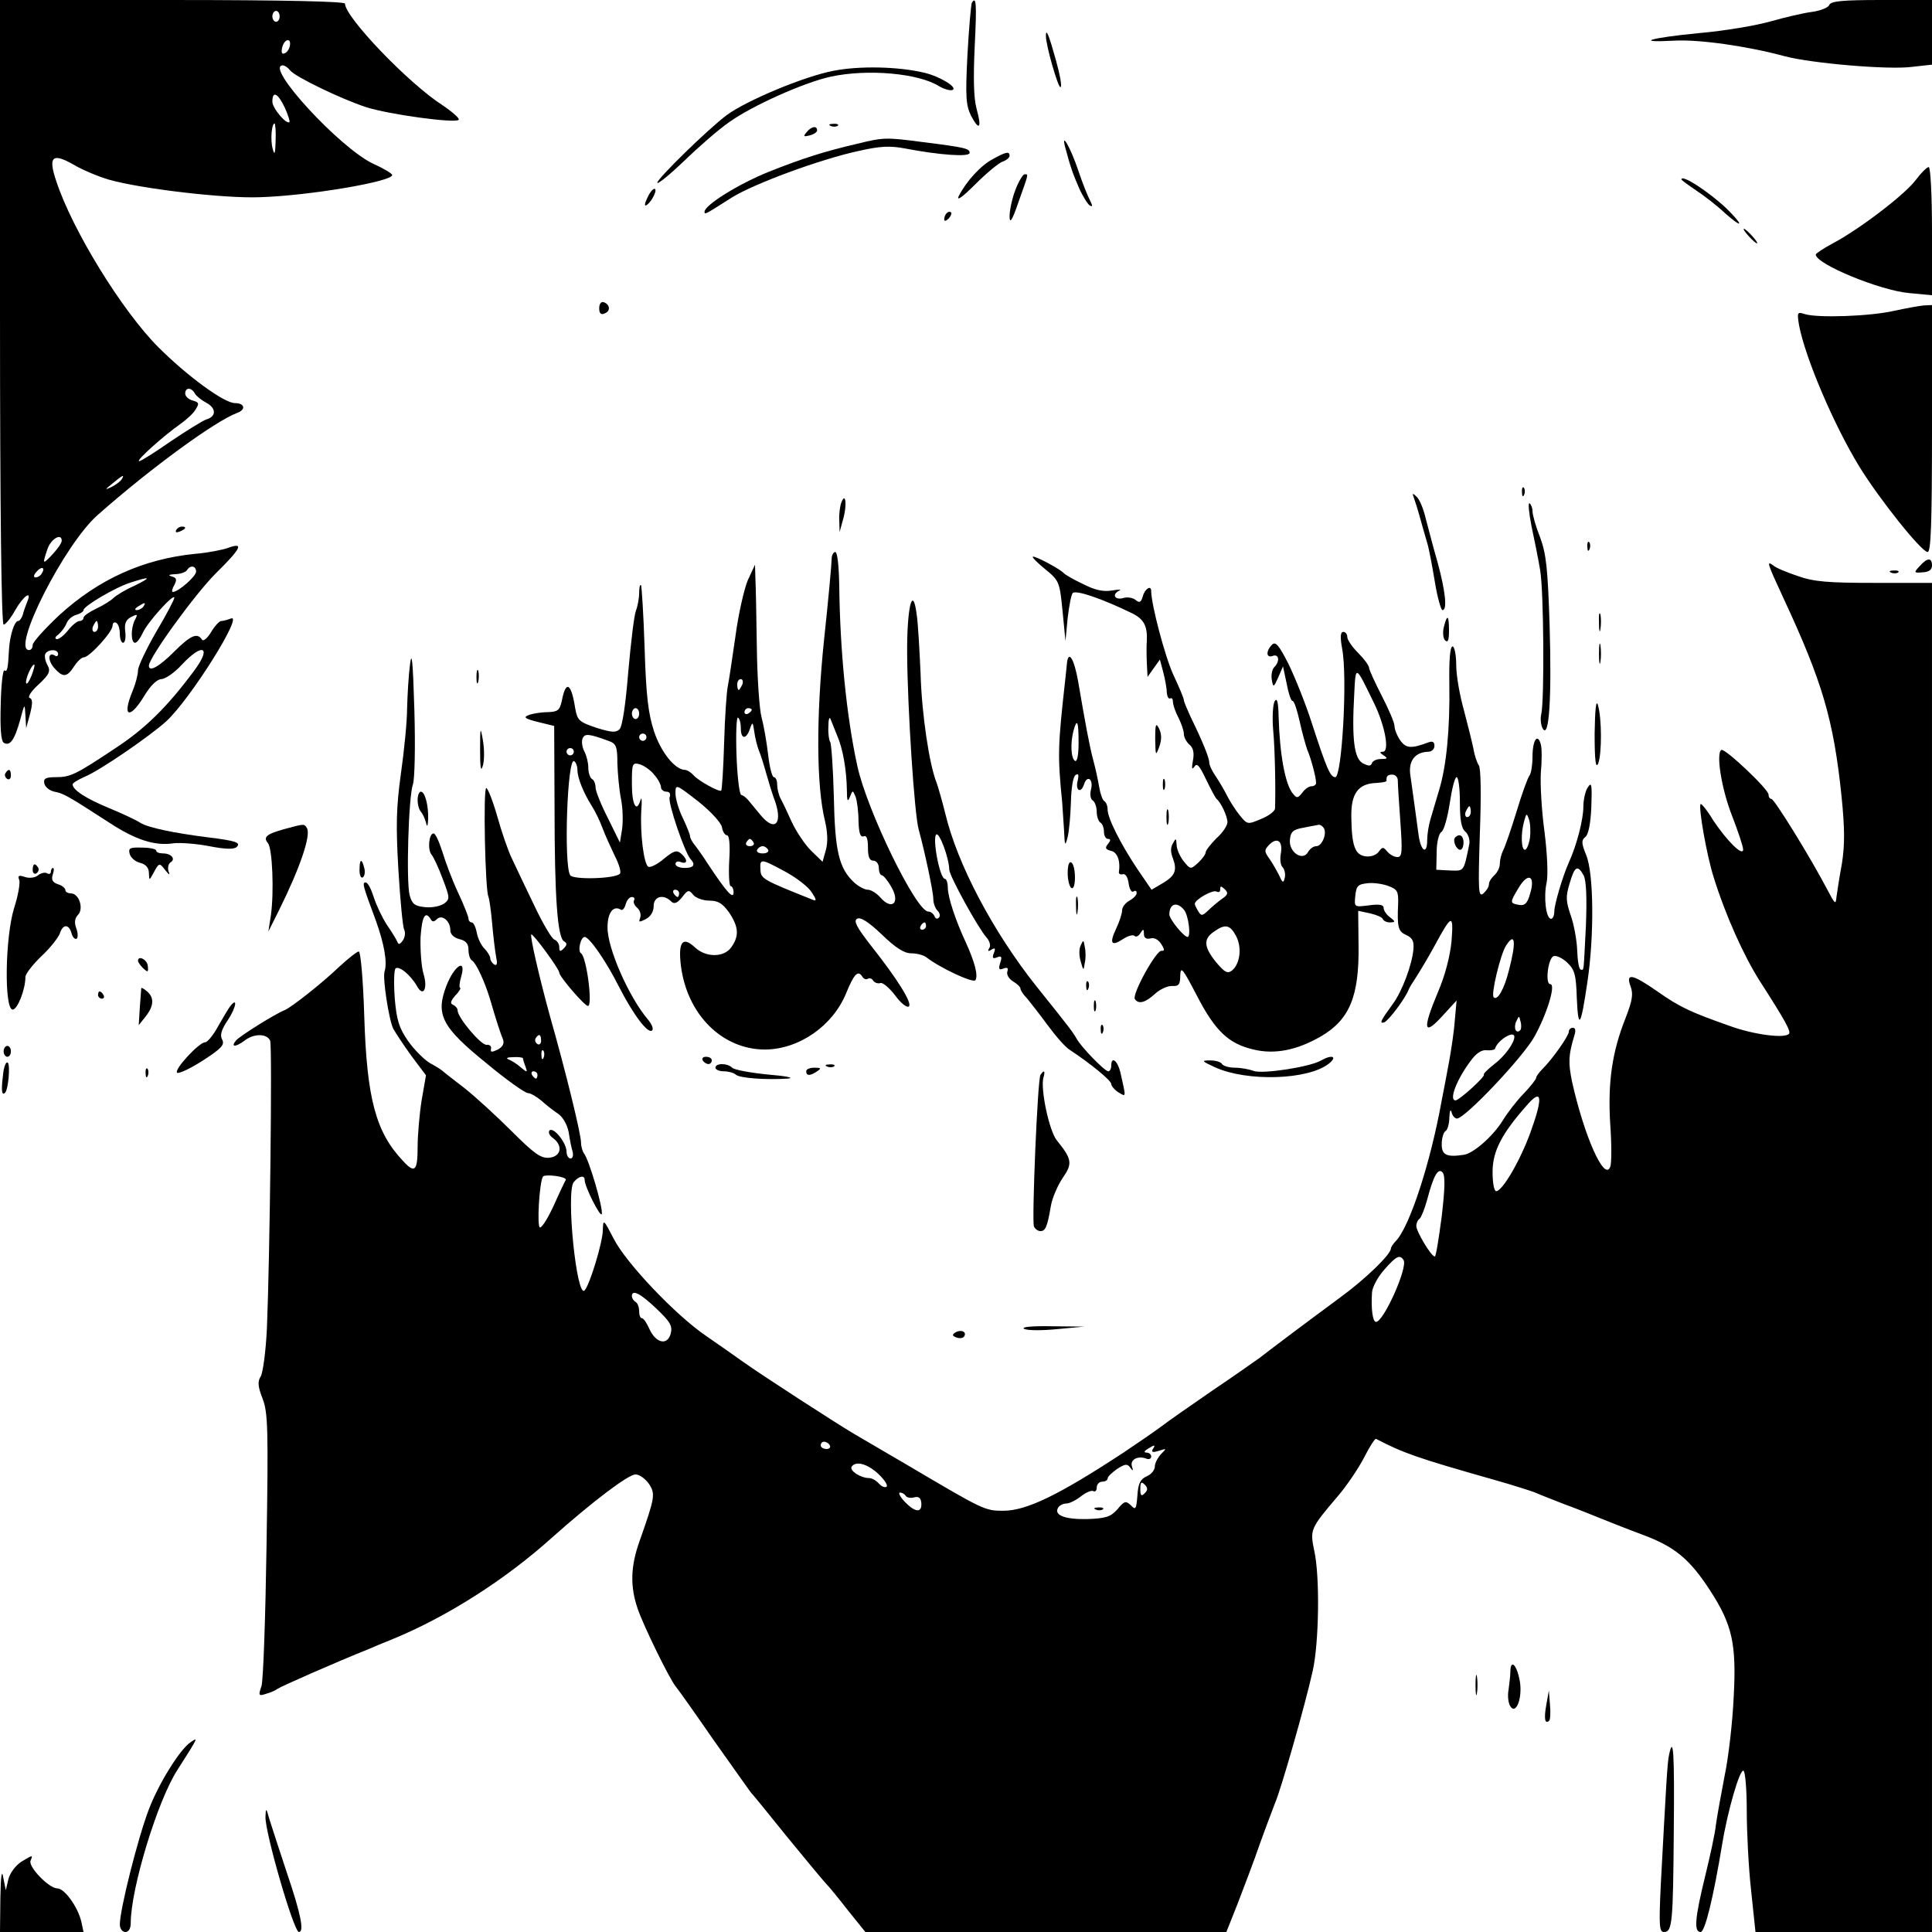 <?xml version="1.0" standalone="no"?>
<!DOCTYPE svg PUBLIC "-//W3C//DTD SVG 20010904//EN"
 "http://www.w3.org/TR/2001/REC-SVG-20010904/DTD/svg10.dtd">
<svg version="1.0" xmlns="http://www.w3.org/2000/svg"
 width="532pt" height="532pt" viewBox="0 0 532 532"
 preserveAspectRatio="xMidYMid meet">
<g transform="translate(0,532) scale(0.1,-0.1)"
fill="#000000" stroke="none">
<path d="M0 4460 c0 -549 4 -860 10 -860 5 0 20 18 32 40 23 40 47 56 33 23
-4 -10 -10 -26 -12 -35 -3 -10 -9 -18 -13 -18 -10 0 -22 -37 -25 -75 -3 -58
-5 -66 -13 -61 -4 2 -9 -40 -10 -94 -2 -66 1 -100 8 -105 17 -11 30 7 45 61
13 48 13 49 15 14 l2 -35 11 40 c7 28 7 40 -1 43 -7 2 4 19 24 37 31 29 34 37
24 55 -6 11 -8 25 -5 30 8 13 35 13 35 -1 0 -5 -4 -8 -9 -4 -19 11 -20 -13 -2
-34 24 -27 35 -27 55 4 9 14 21 25 27 25 15 0 79 70 79 87 0 8 5 11 10 8 6 -3
10 -17 10 -31 0 -13 4 -24 9 -24 5 0 8 13 6 30 -3 22 1 33 16 41 18 9 19 8 10
-9 -11 -22 -11 -62 1 -62 5 0 14 12 21 27 13 30 87 111 87 97 0 -5 -22 -47
-50 -94 -27 -47 -50 -95 -50 -106 0 -12 -7 -38 -15 -57 -30 -72 -8 -80 33 -12
17 28 34 44 46 45 11 0 37 18 57 40 59 63 83 48 32 -19 -72 -97 -133 -157
-212 -209 -114 -76 -127 -82 -168 -82 -27 0 -34 -4 -31 -17 2 -10 14 -20 28
-23 25 -5 33 -9 152 -86 72 -47 125 -64 176 -56 18 2 62 -1 98 -8 46 -9 69 -9
76 -2 12 12 -4 17 -77 26 -96 12 -167 27 -188 40 -12 8 -51 26 -87 41 -63 26
-100 50 -100 65 0 4 15 13 33 21 40 16 180 112 225 153 67 62 214 297 178 283
-10 -4 -22 -7 -27 -7 -5 0 -18 -14 -28 -31 -11 -18 -22 -26 -25 -20 -13 20
-32 11 -77 -34 -40 -40 -69 -57 -69 -38 0 22 126 196 184 254 71 70 79 87 33
70 -14 -5 -54 -13 -89 -16 -143 -14 -267 -70 -376 -170 -39 -37 -72 -73 -72
-81 0 -8 -4 -14 -10 -14 -50 0 97 291 189 372 146 129 323 258 384 281 25 9
21 27 -6 27 -30 0 -132 75 -211 154 -100 100 -237 323 -281 457 -23 68 -11 79
47 46 23 -14 68 -33 99 -42 89 -25 317 -52 415 -48 134 4 364 43 364 61 0 4
-23 18 -52 31 -91 42 -302 271 -249 271 5 0 14 -6 20 -14 15 -18 139 -78 209
-101 62 -20 244 -45 255 -35 4 3 -16 21 -44 40 -94 60 -269 243 -269 280 0 6
-169 10 -475 10 l-475 0 0 -860z m770 815 c0 -8 -4 -15 -10 -15 -5 0 -10 7
-10 15 0 8 5 15 10 15 6 0 10 -7 10 -15z m28 -82 c-2 -9 -8 -18 -15 -20 -7 -3
-9 3 -6 16 6 25 26 28 21 4z m-14 -169 c9 -20 15 -38 13 -40 -8 -8 -47 38 -47
56 0 31 15 24 34 -16z m-25 -91 c-1 -37 -3 -42 -8 -23 -7 24 -3 70 5 70 2 0 4
-21 3 -47z m-222 -697 c4 -7 18 -18 31 -25 28 -15 28 -38 0 -46 -11 -4 -56
-32 -99 -61 -43 -30 -81 -54 -86 -54 -10 1 70 72 113 102 17 12 37 30 43 41
10 16 9 19 -8 24 -12 3 -21 12 -21 19 0 18 17 18 27 0z m-202 -236 c-3 -5 -16
-15 -28 -21 -19 -9 -19 -8 3 10 28 23 34 26 25 11z m-165 -169 c0 -6 -11 -22
-25 -37 -28 -30 -29 -29 -14 15 10 28 39 44 39 22z m-55 -90 c-3 -6 -11 -11
-17 -11 -6 0 -6 6 2 15 14 17 26 13 15 -4z m425 5 c0 -13 -49 -56 -64 -56 -4
0 -2 9 4 19 8 16 6 20 -8 24 -10 3 -7 5 10 6 15 0 30 6 33 11 9 15 25 12 25
-4z m-170 -39 c-25 -11 -51 -27 -58 -34 -7 -7 -28 -20 -47 -29 -19 -9 -35 -20
-35 -25 0 -5 -5 -9 -11 -9 -6 0 -20 -11 -31 -25 -11 -14 -25 -25 -31 -25 -7 1
-6 6 4 13 8 7 18 20 22 30 4 11 16 21 27 24 11 3 20 9 20 13 0 11 88 63 130
76 55 18 59 15 10 -9z m25 -57 c-3 -5 -12 -10 -18 -10 -7 0 -6 4 3 10 19 12
23 12 15 0z m-125 -55 c0 -8 -4 -15 -10 -15 -5 0 -7 7 -4 15 4 8 8 15 10 15 2
0 4 -7 4 -15z m-183 -135 c-7 -17 -13 -26 -15 -21 -3 10 15 51 22 51 3 0 -1
-14 -7 -30z"/>
<path d="M2676 5312 c-2 -4 -8 -69 -12 -143 -6 -117 -4 -139 10 -168 23 -43
30 -34 15 20 -8 30 -9 85 -5 172 6 119 4 139 -8 119z"/>
<path d="M5037 5306 c-3 -7 -25 -16 -49 -19 -23 -3 -74 -15 -113 -26 -38 -11
-126 -26 -195 -32 -135 -13 -184 -27 -70 -21 68 4 202 -15 305 -43 71 -19 286
-38 351 -29 l54 6 0 89 0 89 -139 0 c-108 0 -140 -3 -144 -14z"/>
<path d="M2880 5221 c0 -26 33 -141 40 -141 5 0 -1 33 -12 73 -20 72 -28 91
-28 68z"/>
<path d="M2295 5125 c-80 -15 -240 -82 -294 -122 -52 -39 -191 -175 -191 -186
0 -6 33 21 73 59 39 38 95 87 124 107 62 45 207 110 281 126 103 22 243 9 299
-27 12 -7 28 -12 35 -10 18 6 -34 38 -78 48 -72 17 -179 19 -249 5z"/>
<path d="M2288 4973 c7 -3 16 -2 19 1 4 3 -2 6 -13 5 -11 0 -14 -3 -6 -6z"/>
<path d="M2221 4956 c-10 -12 -8 -13 8 -9 12 3 21 9 21 14 0 14 -16 11 -29 -5z"/>
<path d="M2360 4924 c-90 -21 -150 -40 -243 -77 -82 -33 -176 -91 -177 -110 0
-9 1 -8 75 39 61 38 242 105 348 128 61 14 88 15 130 7 94 -18 177 -24 177
-12 0 12 -11 15 -131 30 -99 13 -106 13 -179 -5z"/>
<path d="M2933 4915 c15 -56 21 -73 38 -112 10 -23 24 -45 30 -49 8 -4 8 -1 1
13 -6 11 -21 48 -33 84 -20 60 -48 110 -36 64z"/>
<path d="M2734 4882 c-34 -18 -73 -61 -94 -102 -7 -15 10 -3 45 32 32 32 66
60 76 63 11 4 19 11 19 16 0 13 -10 11 -46 -9z"/>
<path d="M5275 4824 c-31 -41 -156 -136 -228 -174 -26 -14 -47 -28 -47 -31 0
-26 177 -99 257 -106 l63 -6 0 177 c0 97 -4 176 -9 176 -5 0 -21 -16 -36 -36z"/>
<path d="M2796 4797 c-9 -23 -16 -56 -16 -72 0 -23 7 -13 25 40 29 81 27 75
16 75 -4 0 -16 -19 -25 -43z"/>
<path d="M4630 4826 c0 -2 18 -15 40 -30 23 -15 59 -43 80 -63 51 -45 52 -34
3 14 -49 46 -123 94 -123 79z"/>
<path d="M1782 4774 c-7 -14 -8 -23 -2 -19 15 9 32 45 22 45 -5 0 -14 -12 -20
-26z"/>
<path d="M2607 4733 c-4 -3 -7 -11 -7 -17 0 -6 5 -5 12 2 6 6 9 14 7 17 -3 3
-9 2 -12 -2z"/>
<path d="M4815 4670 c10 -11 20 -20 23 -20 3 0 -3 9 -13 20 -10 11 -20 20 -23
20 -3 0 3 -9 13 -20z"/>
<path d="M1650 4471 c0 -14 5 -19 15 -14 17 6 15 25 -3 31 -7 2 -12 -5 -12
-17z"/>
<path d="M5215 4464 c-65 -15 -209 -20 -245 -9 -21 7 -22 5 -16 -31 17 -89 95
-273 166 -389 54 -88 171 -235 188 -235 9 0 12 75 12 340 l0 340 -22 -1 c-13
-1 -50 -8 -83 -15z"/>
<path d="M4191 3964 c0 -11 3 -14 6 -6 3 7 2 16 -1 19 -3 4 -6 -2 -5 -13z"/>
<path d="M3893 3950 c3 -8 11 -33 17 -55 6 -22 15 -53 20 -70 5 -16 14 -65 21
-107 7 -43 17 -78 21 -78 14 0 8 52 -13 130 -12 41 -26 96 -33 122 -6 26 -17
53 -25 60 -11 11 -13 10 -8 -2z"/>
<path d="M2317 3937 c-4 -10 -7 -33 -6 -50 l1 -32 9 33 c12 40 8 79 -4 49z"/>
<path d="M4217 3872 c8 -37 19 -92 24 -122 10 -57 12 -358 3 -397 -3 -12 -1
-30 4 -39 18 -31 25 86 19 286 -5 153 -9 194 -26 240 -12 30 -21 62 -21 72 0
9 -4 19 -8 22 -5 3 -2 -25 5 -62z"/>
<path d="M485 3860 c-3 -6 1 -7 9 -4 18 7 21 14 7 14 -6 0 -13 -4 -16 -10z"/>
<path d="M4371 3814 c0 -11 3 -14 6 -6 3 7 2 16 -1 19 -3 4 -6 -2 -5 -13z"/>
<path d="M2290 3780 c0 -12 -9 -112 -21 -223 -22 -213 -21 -403 3 -499 7 -31
8 -57 2 -79 l-9 -32 -32 31 c-17 17 -41 53 -53 79 -12 27 -26 56 -31 65 -5 10
-9 27 -9 38 0 11 -4 20 -9 20 -5 0 -12 28 -16 63 -4 34 -12 80 -18 102 -6 22
-12 110 -13 195 -1 85 -3 171 -4 190 l-1 35 -20 -43 c-10 -24 -26 -94 -34
-155 -9 -62 -18 -123 -21 -137 -3 -14 -8 -83 -10 -154 -2 -71 -6 -131 -8 -133
-5 -5 -63 27 -76 42 -7 8 -18 15 -24 15 -28 1 -66 49 -85 106 -16 49 -22 98
-26 230 -3 93 -8 170 -10 173 -3 2 -5 -7 -5 -22 0 -14 -4 -36 -9 -49 -5 -13
-14 -89 -21 -168 -7 -87 -16 -150 -24 -158 -10 -10 -22 -9 -64 4 -47 16 -52
20 -58 53 -11 71 -26 79 -37 21 -6 -26 -11 -30 -39 -31 -18 0 -42 -4 -52 -8
-16 -6 -11 -10 25 -19 l45 -11 1 -223 c0 -248 8 -359 26 -370 9 -5 9 -10 -1
-20 -9 -9 -12 -9 -12 4 0 9 -6 18 -14 21 -7 3 -32 45 -55 94 -23 48 -51 106
-61 128 -11 22 -29 75 -41 118 -12 42 -26 77 -30 77 -9 0 -3 -285 6 -299 2 -5
7 -37 10 -72 3 -35 8 -77 11 -93 4 -19 3 -26 -5 -22 -6 4 -11 12 -11 17 0 6
-7 17 -15 26 -9 8 -19 28 -22 44 -3 16 -9 29 -14 29 -5 0 -9 5 -9 11 0 5 -13
38 -29 72 -16 34 -35 85 -43 112 -9 28 -19 50 -24 50 -13 0 -17 -44 -6 -58 6
-7 20 -37 31 -67 20 -52 20 -56 4 -68 -10 -7 -33 -12 -52 -10 -29 3 -36 8 -43
33 -10 38 -3 272 9 305 5 14 7 104 4 205 -4 134 -7 166 -12 125 -4 -30 -7 -84
-8 -120 0 -36 -8 -117 -17 -180 -13 -94 -14 -143 -7 -265 5 -83 12 -157 16
-165 4 -8 2 -22 -4 -30 -8 -11 -12 -12 -15 -3 -3 7 -16 28 -29 47 -13 20 -29
54 -36 76 -7 22 -16 40 -22 40 -10 0 -9 -6 28 -105 23 -64 32 -115 24 -140 -6
-18 12 -134 24 -158 7 -12 29 -46 51 -76 l39 -52 -12 -69 c-6 -38 -11 -96 -11
-129 0 -66 -8 -73 -40 -38 -75 79 -100 171 -107 400 -3 99 -10 177 -15 177 -5
0 -30 -20 -56 -44 -47 -45 -129 -109 -147 -117 -28 -11 -125 -72 -135 -84 -16
-19 -1 -19 24 0 26 20 62 19 70 -1 6 -17 -1 -602 -9 -792 -3 -63 -11 -122 -17
-132 -9 -14 -8 -28 5 -61 15 -39 16 -84 11 -404 -3 -198 -9 -373 -14 -388 -9
-26 -8 -28 13 -21 12 3 27 10 32 14 8 6 160 73 250 109 11 5 40 17 65 27 149
61 310 163 440 280 110 98 210 174 230 174 11 0 27 -12 37 -26 18 -28 17 -36
-26 -158 -25 -70 -26 -125 -5 -186 16 -47 87 -192 104 -213 6 -7 53 -73 104
-147 52 -74 99 -139 103 -145 5 -5 49 -59 98 -120 49 -60 98 -119 108 -130 11
-11 39 -46 64 -78 l46 -57 497 0 497 0 31 78 c16 42 45 117 62 167 18 50 37
99 41 110 16 36 83 270 104 365 17 77 20 258 4 330 -12 58 -11 61 64 149 25
29 58 78 73 107 15 30 30 53 33 52 75 -39 111 -52 326 -113 50 -14 99 -30 110
-34 11 -5 47 -19 80 -32 33 -12 78 -30 100 -39 22 -9 75 -30 118 -46 89 -33
130 -67 187 -155 60 -93 72 -146 64 -292 -3 -67 -14 -165 -25 -217 -10 -52
-21 -113 -24 -135 -2 -22 -16 -86 -30 -143 -28 -115 -31 -152 -12 -152 12 0
35 95 59 240 15 93 49 210 59 204 5 -3 9 -53 9 -111 0 -58 5 -157 12 -219 l12
-114 243 0 243 0 0 1858 0 1857 -157 0 c-129 0 -168 3 -213 19 -30 10 -61 23
-67 29 -20 15 -16 5 28 -90 107 -230 138 -334 160 -546 9 -90 9 -133 1 -185
-7 -37 -13 -78 -15 -92 -2 -22 -4 -20 -25 20 -46 88 -146 250 -154 250 -4 0
-8 5 -8 12 0 15 -121 129 -130 123 -15 -9 0 -106 29 -180 17 -44 31 -86 31
-94 0 -21 -45 24 -83 81 -16 27 -32 46 -34 44 -7 -7 17 -143 36 -202 33 -106
83 -216 126 -284 70 -109 88 -141 81 -147 -13 -13 -97 -2 -163 22 -108 38
-138 52 -199 95 -69 48 -88 52 -74 14 8 -21 5 -39 -14 -88 -37 -93 -49 -177
-42 -291 4 -55 4 -109 0 -118 -16 -42 -72 86 -105 234 -11 54 -10 73 6 127 5
14 3 22 -4 22 -6 0 -11 -5 -11 -11 0 -11 -44 -74 -72 -102 -10 -10 -18 -21
-18 -25 0 -4 -15 -23 -33 -42 -19 -19 -46 -54 -60 -77 -27 -43 -81 -90 -107
-93 -47 -7 -60 0 -60 29 0 17 5 33 10 36 6 3 11 21 11 38 1 18 3 24 6 15 2
-10 9 -18 15 -18 22 0 181 168 213 225 35 63 60 145 44 145 -15 0 -6 72 9 77
7 3 24 -5 37 -17 21 -20 25 -33 27 -99 4 -89 11 -79 29 44 19 125 18 299 -3
350 -13 32 -14 41 -3 50 9 6 15 37 17 83 2 60 1 70 -9 55 -7 -9 -13 -34 -13
-55 0 -34 -18 -105 -40 -153 -17 -38 -40 -116 -40 -135 0 -11 -4 -20 -9 -20
-14 0 -21 61 -12 100 4 21 2 76 -6 140 -8 58 -12 131 -10 163 3 31 3 66 0 77
-9 33 -23 12 -23 -34 0 -23 -4 -46 -8 -51 -5 -6 -21 -50 -36 -100 -15 -49 -32
-98 -37 -107 -5 -10 -9 -26 -9 -37 0 -10 -7 -24 -15 -31 -8 -7 -15 -18 -15
-25 0 -7 -7 -18 -15 -25 -14 -12 -15 5 -10 164 4 106 3 182 -3 189 -5 7 -12
28 -15 47 -4 19 -16 67 -26 105 -11 39 -21 94 -21 123 0 29 -5 52 -10 52 -7 0
-10 -37 -9 -102 2 -126 -8 -227 -28 -293 -8 -27 -19 -64 -24 -81 -5 -17 -9
-42 -9 -57 0 -43 -18 -31 -24 16 -6 44 -13 97 -22 160 -7 41 12 66 49 67 9 0
17 7 17 16 0 11 -5 14 -16 10 -48 -18 -62 -17 -78 5 -9 13 -16 31 -16 40 0 9
-16 46 -35 83 -19 37 -35 72 -35 77 0 6 -13 24 -30 41 -16 16 -30 36 -30 44 0
8 -5 14 -11 14 -8 0 -9 -14 -3 -47 15 -81 -1 -353 -19 -353 -14 0 -24 24 -65
150 -17 53 -46 125 -64 162 -27 53 -36 63 -46 52 -17 -18 -15 -37 3 -30 17 6
20 -15 4 -31 -6 -6 -9 -21 -7 -34 4 -23 5 -23 18 6 l13 30 10 -47 c5 -27 12
-48 16 -48 5 0 13 -26 20 -57 7 -32 17 -67 21 -78 10 -23 24 -75 24 -90 1 -5
-5 -10 -12 -10 -8 0 -19 -8 -26 -18 -12 -15 -15 -16 -26 -2 -21 25 -36 108
-39 210 -1 42 -4 55 -11 44 -5 -9 -7 -45 -4 -80 5 -53 7 -168 5 -216 -1 -7
-18 -20 -38 -28 -38 -16 -38 -16 -60 11 -12 15 -27 39 -34 53 -7 14 -21 38
-31 53 -10 14 -18 31 -18 38 0 13 -19 60 -51 125 -10 22 -19 43 -19 47 0 5
-13 36 -29 70 -23 50 -61 194 -61 231 0 17 -18 5 -23 -15 -5 -17 -9 -19 -20
-10 -7 6 -23 9 -35 5 -23 -6 -31 11 -9 21 6 3 -3 3 -21 0 -24 -4 -47 1 -80 18
-26 12 -49 26 -52 29 -8 11 -82 50 -86 46 -2 -2 14 -18 35 -35 38 -31 39 -35
47 -115 l8 -82 6 63 c4 34 10 65 14 69 9 9 80 -15 164 -56 32 -16 42 -35 40
-76 -1 -11 -1 -38 0 -60 l2 -39 17 24 17 24 9 -34 c5 -19 10 -45 10 -57 1 -11
5 -19 10 -16 4 2 7 -2 7 -10 0 -8 7 -28 15 -43 8 -16 15 -36 15 -45 0 -9 7
-22 15 -29 11 -9 14 -23 10 -44 -4 -22 -3 -27 4 -17 7 11 14 3 32 -35 13 -27
26 -51 29 -54 12 -9 30 -48 30 -64 0 -9 -13 -29 -30 -44 -16 -16 -30 -34 -30
-39 0 -5 -9 -18 -21 -29 -21 -19 -21 -18 -40 5 -10 13 -19 33 -19 45 -1 18 -2
19 -10 4 -7 -11 -7 -25 0 -42 12 -33 6 -48 -30 -69 l-29 -17 -39 57 c-46 69
-82 140 -82 164 0 10 -4 20 -9 23 -5 3 -11 20 -14 38 -3 18 -10 51 -16 73 -11
41 -22 101 -42 218 -11 63 -27 89 -31 50 -1 -10 -3 -31 -5 -48 -20 -180 -21
-204 -8 -335 1 -14 3 -47 5 -75 2 -45 3 -47 10 -20 4 17 8 60 9 97 1 39 6 70
13 74 8 5 9 0 6 -14 -8 -28 8 -39 17 -12 9 28 27 14 19 -15 -3 -12 -1 -26 5
-29 6 -4 11 -18 11 -31 0 -13 5 -27 10 -30 6 -3 10 -15 10 -26 0 -10 5 -19 11
-19 8 0 8 -4 0 -14 -9 -11 -7 -15 9 -19 17 -4 26 -28 21 -59 0 -5 5 -7 12 -5
7 1 13 -10 15 -26 2 -15 8 -25 13 -22 5 4 9 2 9 -4 0 -6 -9 -15 -20 -21 -11
-6 -20 -18 -20 -26 0 -9 -7 -31 -16 -50 -20 -42 -14 -51 18 -30 14 9 28 13 32
9 4 -4 11 -1 16 7 8 13 10 13 10 -2 0 -10 6 -15 18 -12 10 3 22 -3 30 -16 9
-14 9 -19 1 -18 -14 4 -82 -119 -74 -133 10 -15 29 -10 55 14 14 13 36 23 48
22 18 -1 22 4 22 29 1 27 7 19 45 -54 51 -99 88 -134 157 -150 58 -14 119 -2
185 36 79 46 106 110 104 251 l-1 95 33 -7 c17 -4 34 -11 35 -16 2 -5 11 -9
20 -9 15 1 15 2 0 14 -10 7 -18 19 -18 26 0 9 -12 11 -41 7 -40 -5 -40 -5 -37
26 3 28 7 32 34 35 16 2 43 -2 58 -8 24 -9 27 -15 26 -48 -3 -66 0 -77 23 -87
17 -8 21 -17 19 -40 -4 -42 -31 -115 -57 -150 -33 -45 -38 -55 -23 -50 12 5
58 66 67 90 2 6 12 21 21 35 9 14 32 52 50 85 48 89 53 90 47 13 -4 -41 -18
-95 -37 -139 -45 -107 -40 -125 17 -61 l34 37 -5 -55 c-2 -30 -10 -82 -16
-115 -6 -33 -15 -80 -20 -105 -31 -173 -89 -350 -127 -388 -7 -7 -13 -17 -13
-20 0 -16 -70 -84 -140 -135 -111 -82 -192 -143 -220 -165 -14 -10 -72 -51
-130 -90 -58 -40 -123 -85 -145 -102 -22 -16 -67 -47 -100 -69 -178 -117 -268
-161 -332 -161 -51 0 -53 1 -263 125 -63 37 -130 76 -147 86 -43 25 -258 164
-308 200 -22 16 -67 47 -100 70 -83 56 -221 201 -255 268 -28 54 -29 55 -30
24 0 -33 -36 -151 -50 -166 -22 -25 -52 271 -30 298 14 17 30 20 30 6 0 -19
44 -105 47 -94 5 14 -36 153 -49 167 -4 6 -8 19 -8 30 0 23 -42 195 -85 346
-30 109 -56 222 -52 227 4 4 77 -95 77 -105 0 -11 70 -92 79 -92 14 0 -4 136
-19 145 -10 6 -1 45 10 45 13 0 60 -68 95 -138 39 -76 80 -131 91 -119 4 4 -1
17 -12 30 -52 61 -112 197 -111 254 0 40 16 61 37 48 4 -3 10 4 13 15 3 11 10
20 17 20 6 0 9 -4 6 -9 -3 -5 1 -14 9 -21 7 -6 11 -18 8 -27 -5 -13 -3 -13 15
-4 14 7 22 21 22 36 0 27 27 34 48 13 8 -8 16 -6 30 11 16 21 19 22 31 7 7 -9
28 -16 45 -16 24 0 36 -8 54 -33 26 -39 28 -64 6 -95 -20 -29 -70 -29 -100 -1
-34 32 -47 16 -39 -50 17 -135 114 -231 232 -231 94 1 186 65 223 155 22 54
33 65 45 45 4 -6 10 -8 15 -5 5 3 12 0 15 -6 4 -5 12 -8 19 -6 6 3 25 -13 41
-34 16 -22 33 -35 38 -30 9 9 -30 73 -106 169 -38 49 -47 66 -37 72 9 6 31 -8
68 -43 38 -37 62 -52 81 -52 16 0 34 -5 42 -11 37 -29 129 -72 135 -63 8 13
-2 50 -26 103 -29 62 -50 126 -50 152 0 13 -4 24 -8 24 -14 0 -35 111 -24 122
8 8 35 -62 36 -97 1 -18 79 -160 103 -187 8 -9 12 -22 7 -29 -5 -8 -3 -10 6
-4 10 6 12 4 7 -9 -6 -14 -3 -17 9 -12 12 5 14 1 8 -16 -5 -16 -3 -20 9 -15
11 4 14 2 11 -8 -3 -8 4 -20 15 -27 12 -7 21 -16 21 -20 0 -5 8 -17 18 -27 9
-11 35 -44 57 -74 22 -30 49 -61 61 -68 56 -37 114 -84 114 -94 0 -5 9 -16 20
-23 22 -13 21 -16 5 56 -8 32 -25 45 -25 17 0 -8 -4 -15 -8 -15 -10 0 -76 68
-88 91 -9 16 -20 31 -110 143 -120 151 -218 337 -251 476 -9 36 -20 74 -24 85
-20 49 -41 190 -44 300 -3 66 -7 140 -11 165 -11 82 -27 16 -26 -111 1 -149
20 -444 32 -484 17 -62 40 -171 40 -190 0 -12 5 -26 12 -33 6 -6 8 -15 3 -19
-4 -5 -10 -2 -12 5 -3 6 -10 12 -17 12 -33 0 -168 277 -195 400 -30 137 -48
319 -50 498 -1 54 -5 92 -11 92 -5 0 -10 -9 -10 -20z m1493 -395 c31 -63 44
-135 25 -135 -10 0 -9 -3 2 -10 12 -8 11 -10 -7 -10 -12 0 -23 -5 -25 -11 -3
-9 -9 -9 -25 -1 -24 13 -31 65 -24 190 4 82 3 82 54 -23z m-1739 50 c-4 -8 -8
-15 -10 -15 -2 0 -4 7 -4 15 0 8 4 15 10 15 5 0 7 -7 4 -15z m-284 -80 c0 -8
-4 -15 -10 -15 -5 0 -10 7 -10 15 0 8 5 15 10 15 6 0 10 -7 10 -15z m310 11
c0 -3 -4 -8 -10 -11 -5 -3 -10 -1 -10 4 0 6 5 11 10 11 6 0 10 -2 10 -4z m-30
-52 c0 -30 15 -31 25 -1 7 20 8 20 12 -8 2 -16 8 -39 12 -50 5 -11 14 -40 21
-65 7 -25 16 -54 20 -65 28 -70 6 -100 -36 -49 -13 16 -28 34 -33 40 -6 7 -14
14 -20 15 -5 2 -11 52 -13 111 -2 58 0 104 4 102 5 -3 8 -16 8 -30z m265 -19
c16 -36 26 -95 27 -150 0 -30 2 -35 8 -20 8 20 8 20 16 1 4 -11 8 -41 8 -67 1
-33 5 -45 14 -42 8 4 12 -6 12 -31 0 -25 4 -36 15 -36 8 0 15 -9 15 -20 0 -11
4 -20 8 -20 4 0 16 -14 25 -30 28 -46 3 -69 -30 -30 -10 11 -25 20 -33 20 -9
0 -26 9 -38 20 -42 39 -53 86 -56 238 -2 79 -7 146 -10 149 -3 4 -6 22 -5 42
0 20 3 29 6 21 3 -8 11 -28 18 -45z m665 -21 c0 -34 -4 -53 -10 -49 -11 7 -13
48 -4 83 10 36 14 26 14 -34z m-1292 5 c19 -7 22 -16 22 -61 1 -29 5 -73 10
-98 5 -25 6 -62 3 -83 l-6 -37 -33 67 c-19 37 -34 75 -34 84 0 10 -4 21 -10
24 -5 3 -10 17 -10 31 0 14 -5 34 -11 45 -6 12 -8 27 -5 35 6 15 17 14 74 -7z
m102 11 c0 -5 -4 -10 -10 -10 -5 0 -10 5 -10 10 0 6 5 10 10 10 6 0 10 -4 10
-10z m-200 -40 c0 -5 -4 -10 -10 -10 -5 0 -10 5 -10 10 0 6 5 10 10 10 6 0 10
-4 10 -10z m10 -50 c0 -22 17 -64 40 -100 9 -14 22 -41 29 -60 7 -19 23 -54
34 -77 12 -23 18 -45 14 -49 -14 -14 -129 -17 -137 -4 -18 29 -8 326 11 314 5
-3 9 -14 9 -24z m212 -14 c10 -11 18 -27 18 -33 0 -7 7 -13 15 -13 9 0 12 -6
9 -15 -6 -14 41 -151 57 -170 15 -16 10 -25 -16 -25 -14 0 -25 5 -25 11 0 6 7
9 15 5 19 -7 19 8 0 24 -12 10 -20 7 -46 -14 -17 -15 -37 -25 -43 -23 -13 4
-24 93 -20 157 2 25 1 37 -2 28 -11 -38 -24 -15 -24 43 0 58 1 60 23 54 12 -4
30 -17 39 -29z m2047 -15 c0 -9 3 -60 7 -113 6 -84 5 -98 -8 -98 -9 0 -21 7
-28 15 -11 14 -14 13 -24 -1 -7 -9 -22 -14 -36 -12 -29 4 -38 29 -39 109 -1
64 19 91 68 93 16 1 29 3 29 6 -1 13 3 17 16 17 8 0 15 -7 15 -16z m171 -60
c0 -49 4 -72 15 -81 8 -7 13 -22 11 -34 -16 -78 -14 -74 -53 -73 l-38 2 1 48
c0 27 6 52 13 56 7 4 17 40 23 79 6 40 14 72 19 72 5 0 9 -31 9 -69z m-2032
-69 c2 -12 8 -22 14 -22 6 0 9 -26 6 -70 -2 -38 0 -70 4 -70 4 0 8 -8 8 -17 0
-21 -19 0 -70 77 -16 25 -34 50 -40 57 -5 7 -10 16 -10 21 0 4 -9 27 -20 50
-11 22 -20 53 -20 67 0 27 1 26 63 -22 36 -29 63 -59 65 -71z m2062 43 c0 -8
-4 -15 -10 -15 -5 0 -7 7 -4 15 4 8 8 15 10 15 2 0 4 -7 4 -15z m163 -72 c-3
-18 -9 -33 -14 -33 -10 0 -12 44 -2 79 6 22 7 23 13 5 4 -10 5 -34 3 -51z
m-568 27 c10 -15 -5 -50 -20 -50 -8 0 -18 -7 -23 -16 -15 -27 -54 0 -50 34 2
22 9 28 38 33 19 4 38 7 42 8 4 0 10 -4 13 -9z m-1570 -40 c3 -5 -1 -10 -10
-10 -9 0 -13 5 -10 10 3 6 8 10 10 10 2 0 7 -4 10 -10z m1452 -30 c-3 -15 -1
-32 4 -37 6 -6 9 -19 7 -29 -4 -17 -6 -16 -16 6 -7 14 -19 35 -27 46 -14 20
-14 23 0 38 22 22 38 10 32 -24z m-1412 10 c3 -5 -3 -10 -15 -10 -12 0 -18 5
-15 10 3 6 10 10 15 10 5 0 12 -4 15 -10z m47 -60 c31 -17 64 -42 73 -57 13
-19 14 -25 4 -21 -138 55 -144 58 -145 83 -2 32 1 31 68 -5z m2199 -11 c7 -15
9 -60 6 -138 -7 -135 -5 -121 -14 -121 -5 0 -9 24 -10 53 -1 28 -9 72 -18 97
-13 38 -14 51 -3 87 14 48 22 53 39 22z m-148 -51 c-7 -25 -14 -32 -29 -30
-27 5 -27 6 -3 46 27 46 48 35 32 -16z m-848 -13 c-11 -8 -28 -22 -38 -32 -16
-15 -19 -16 -27 -3 -5 8 -10 18 -10 21 0 12 50 40 60 34 6 -3 10 -1 10 6 0 10
2 10 13 0 10 -10 8 -15 -8 -26z m-1495 15 c0 -5 -2 -10 -4 -10 -3 0 -8 5 -11
10 -3 6 -1 10 4 10 6 0 11 -4 11 -10z m1390 -45 c13 -15 20 -75 10 -75 -11 1
-50 49 -50 62 0 30 21 36 40 13z m-2074 -26 c4 -8 9 -8 17 0 14 14 37 -5 37
-30 0 -12 10 -21 25 -25 18 -4 25 -13 25 -29 0 -13 4 -27 10 -30 11 -7 34 -56
49 -105 18 -62 29 -95 36 -112 4 -11 0 -20 -14 -28 -17 -8 -21 -8 -19 2 2 7
-4 12 -12 11 -15 -2 -80 75 -80 95 0 6 -6 12 -12 15 -9 3 -8 10 6 26 11 11 16
21 13 21 -3 0 -2 14 3 31 15 52 -19 31 -41 -26 -30 -79 -13 -113 112 -214 54
-45 105 -81 113 -81 7 0 24 -10 37 -21 13 -12 34 -28 46 -36 13 -9 25 -30 29
-51 3 -21 8 -45 11 -54 2 -10 0 -18 -6 -18 -6 0 -11 9 -11 19 0 24 -36 69 -47
58 -4 -5 0 -14 10 -21 28 -21 22 -51 -11 -54 -23 -2 -42 12 -103 73 -41 41
-99 94 -129 118 -30 23 -57 44 -60 47 -3 3 -18 13 -35 22 -16 9 -44 37 -61 61
-25 36 -32 58 -37 118 -3 41 -2 78 2 82 9 9 41 -17 59 -48 17 -32 31 -8 18 34
-6 21 -9 66 -8 100 4 58 13 74 28 50z m1364 -19 c0 -5 -5 -10 -11 -10 -5 0 -7
5 -4 10 3 6 8 10 11 10 2 0 4 -4 4 -10z m854 -28 c16 -31 11 -75 -11 -94 -13
-10 -20 -6 -44 22 -34 42 -36 64 -7 84 32 23 45 20 62 -12z m751 -94 c-13 -52
-32 -85 -42 -74 -8 8 19 119 34 142 25 39 29 12 8 -68z m31 -165 c-11 -11 -19
6 -11 24 8 17 8 17 12 0 3 -10 2 -21 -1 -24z m-2696 -29 c0 -8 -5 -12 -10 -9
-6 4 -8 11 -5 16 9 14 15 11 15 -7z m2680 11 c0 -17 -27 -54 -55 -75 -18 -14
-31 -27 -29 -29 5 -5 -68 -71 -78 -71 -19 0 3 57 41 108 16 22 31 32 45 30 12
-1 22 1 23 5 7 23 53 51 53 32z m-2673 -57 c-3 -8 -6 -5 -6 6 -1 11 2 17 5 13
3 -3 4 -12 1 -19z m-57 -2 c0 -2 3 -13 7 -23 6 -17 5 -17 -13 -2 -10 9 -26 19
-34 22 -8 3 -3 6 13 6 15 1 27 -1 27 -3z m40 -46 c0 -5 -2 -10 -4 -10 -3 0 -8
5 -11 10 -3 6 -1 10 4 10 6 0 11 -4 11 -10z m2734 -159 c-28 -77 -77 -161 -94
-161 -6 0 -10 24 -10 53 0 57 25 105 94 183 42 49 46 24 10 -75z m-244 -230
c-8 -61 -16 -111 -19 -111 -10 0 -51 69 -51 84 0 8 4 17 9 20 4 3 14 27 21 53
18 68 30 87 42 75 8 -8 7 -44 -2 -121z m-2412 100 c-2 -3 -17 -34 -32 -68 -16
-35 -33 -63 -39 -63 -9 0 -2 123 8 140 5 8 67 0 63 -9z m2307 -221 c12 -20
-55 -170 -76 -170 -9 0 -14 35 -11 81 1 15 16 43 34 63 33 38 43 42 53 26z
m-2058 -133 c39 -37 45 -48 40 -69 -9 -34 -41 -27 -59 13 -7 16 -16 29 -20 29
-5 0 -8 9 -8 19 0 11 -4 23 -10 26 -5 3 -10 10 -10 16 0 19 23 8 67 -34z m478
-377 c3 -5 -1 -10 -9 -10 -9 0 -16 5 -16 10 0 6 4 10 9 10 6 0 13 -4 16 -10z
m889 -11 c-4 -8 1 -9 17 -4 22 7 22 7 6 -9 -9 -10 -17 -25 -17 -34 0 -10 -10
-22 -22 -27 -18 -8 -24 -20 -26 -53 -3 -38 -5 -41 -18 -27 -14 13 -18 12 -37
-11 -19 -21 -31 -25 -84 -27 -62 -1 -92 11 -79 32 4 6 14 11 23 11 8 0 26 9
40 20 14 11 29 17 34 14 5 -3 9 2 9 10 0 9 7 16 15 16 8 0 15 4 15 9 0 5 12
16 26 26 22 14 28 15 36 4 8 -11 9 -10 5 3 -6 18 15 30 38 22 8 -4 15 -1 15 5
0 6 -6 11 -12 11 -9 0 -8 4 2 10 20 13 23 12 14 -1z m-755 -68 c17 -16 27 -32
22 -35 -5 -3 -14 1 -21 9 -7 8 -19 15 -27 15 -23 0 -54 20 -48 31 11 17 43 9
74 -20z m733 -53 c-9 -9 -12 -7 -12 12 0 19 3 21 12 12 9 -9 9 -15 0 -24z
m-658 -7 c3 -5 14 -7 24 -4 12 3 18 -2 19 -16 2 -28 -17 -26 -46 4 -13 14 -18
25 -13 25 6 0 13 -4 16 -9z"/>
<path d="M4007 3014 c-8 -8 3 -34 14 -34 5 0 9 9 9 20 0 19 -11 26 -23 14z"/>
<path d="M3018 1163 c7 -3 16 -2 19 1 4 3 -2 6 -13 5 -11 0 -14 -3 -6 -6z"/>
<path d="M5286 3761 c-17 -18 -16 -19 8 -17 18 1 26 7 26 19 0 22 -13 22 -34
-2z"/>
<path d="M5208 3743 c7 -3 16 -2 19 1 4 3 -2 6 -13 5 -11 0 -14 -3 -6 -6z"/>
<path d="M4403 3605 c0 -22 2 -30 4 -17 2 12 2 30 0 40 -3 9 -5 -1 -4 -23z"/>
<path d="M3976 3594 c-4 -15 -2 -32 3 -37 8 -8 11 0 11 26 0 44 -5 47 -14 11z"/>
<path d="M4403 3520 c0 -25 2 -35 4 -22 2 12 2 32 0 45 -2 12 -4 2 -4 -23z"/>
<path d="M1312 3455 c0 -16 2 -22 5 -12 2 9 2 23 0 30 -3 6 -5 -1 -5 -18z"/>
<path d="M4391 3300 c0 -75 3 -98 10 -82 10 27 10 124 -1 161 -5 16 -8 -13 -9
-79z"/>
<path d="M3181 3285 c1 -46 1 -48 11 -22 7 20 7 35 0 50 -9 18 -11 14 -11 -28z"/>
<path d="M1322 3255 c0 -47 2 -62 7 -45 5 14 5 45 1 70 -7 41 -8 39 -8 -25z"/>
<path d="M15 3191 c-3 -5 -1 -12 5 -16 5 -3 10 1 10 9 0 18 -6 21 -15 7z"/>
<path d="M3202 3160 c0 -14 2 -19 5 -12 2 6 2 18 0 25 -3 6 -5 1 -5 -13z"/>
<path d="M1150 3117 c0 -13 4 -27 9 -32 5 -6 11 -19 14 -30 3 -14 5 -11 6 10
1 38 -9 75 -20 75 -5 0 -9 -10 -9 -23z"/>
<path d="M3212 3070 c0 -19 2 -27 5 -17 2 9 2 25 0 35 -3 9 -5 1 -5 -18z"/>
<path d="M783 3037 c-50 -14 -59 -22 -45 -39 12 -15 17 -133 8 -198 l-7 -45
30 60 c58 117 88 206 76 225 -7 12 -7 12 -62 -3z"/>
<path d="M357 2969 c3 -11 16 -22 29 -25 16 -4 24 -14 24 -28 1 -21 1 -21 12
-1 16 30 17 30 33 9 11 -14 14 -15 9 -3 -3 10 0 20 5 24 16 9 3 25 -20 25 -10
0 -19 3 -19 8 0 4 -17 8 -39 8 -33 1 -38 -1 -34 -17z"/>
<path d="M990 2924 c0 -14 4 -23 9 -20 5 3 7 15 4 26 -7 28 -13 25 -13 -6z"/>
<path d="M2940 2916 c0 -19 5 -38 10 -41 6 -4 10 8 10 29 0 19 -4 38 -10 41
-6 4 -10 -8 -10 -29z"/>
<path d="M90 2924 c0 -8 5 -12 10 -9 6 4 8 11 5 16 -9 14 -15 11 -15 -7z"/>
<path d="M140 2919 c0 -5 -5 -7 -10 -4 -6 4 -17 1 -25 -5 -8 -7 -24 -9 -36 -5
-17 6 -21 4 -16 -8 3 -8 -3 -43 -14 -77 -25 -80 -28 -280 -4 -280 13 0 35 55
35 90 0 8 20 34 44 57 25 23 47 52 51 63 8 26 25 26 32 0 3 -11 9 -17 14 -15
4 3 4 16 -1 29 -6 16 -4 28 5 37 16 17 3 59 -20 59 -8 0 -15 4 -15 9 0 5 -9
13 -20 16 -15 5 -19 12 -15 26 4 10 4 19 1 19 -3 0 -6 -5 -6 -11z"/>
<path d="M2963 2825 c0 -22 2 -30 4 -17 2 12 2 30 0 40 -3 9 -5 -1 -4 -23z"/>
<path d="M2976 2717 c-5 -9 -5 -29 0 -45 7 -25 8 -26 11 -4 3 12 3 32 0 45 -3
19 -4 20 -11 4z"/>
<path d="M380 2674 c0 -3 6 -12 14 -20 13 -12 15 -12 13 6 -1 17 -27 31 -27
14z"/>
<path d="M2991 2604 c0 -11 3 -14 6 -6 3 7 2 16 -1 19 -3 4 -6 -2 -5 -13z"/>
<path d="M389 2599 c0 -2 -2 -26 -4 -53 l-3 -49 19 24 c23 29 24 52 4 69 -8 7
-15 11 -16 9z"/>
<path d="M270 2580 c0 -5 5 -10 11 -10 5 0 7 5 4 10 -3 6 -8 10 -11 10 -2 0
-4 -4 -4 -10z"/>
<path d="M3012 2550 c0 -14 2 -19 5 -12 2 6 2 18 0 25 -3 6 -5 1 -5 -13z"/>
<path d="M633 2548 c-5 -7 -20 -32 -33 -55 -13 -24 -29 -43 -35 -43 -17 0 -88
-77 -77 -84 5 -3 37 12 71 34 51 33 60 43 53 57 -7 12 -3 27 16 55 23 35 27
65 5 36z"/>
<path d="M3031 2484 c0 -11 3 -14 6 -6 3 7 2 16 -1 19 -3 4 -6 -2 -5 -13z"/>
<path d="M10 2425 c0 -8 5 -15 10 -15 6 0 10 7 10 15 0 8 -4 15 -10 15 -5 0
-10 -7 -10 -15z"/>
<path d="M1935 2400 c3 -5 10 -10 16 -10 5 0 9 5 9 10 0 6 -7 10 -16 10 -8 0
-12 -4 -9 -10z"/>
<path d="M3638 2400 c-30 -18 -161 -38 -186 -29 -13 5 -36 9 -52 9 -16 0 -32
5 -35 10 -3 6 -18 10 -33 10 -25 0 -23 -2 14 -19 88 -40 256 -35 313 10 25 20
9 26 -21 9z"/>
<path d="M8 2357 c-5 -40 -3 -55 6 -46 9 9 15 78 7 83 -5 3 -11 -13 -13 -37z"/>
<path d="M1970 2380 c0 -5 10 -10 23 -10 13 0 27 -4 33 -9 10 -10 85 -15 144
-11 19 2 -5 7 -54 11 -50 5 -94 13 -100 19 -13 13 -46 13 -46 0z"/>
<path d="M2278 2383 c7 -3 16 -2 19 1 4 3 -2 6 -13 5 -11 0 -14 -3 -6 -6z"/>
<path d="M401 2364 c0 -11 3 -14 6 -6 3 7 2 16 -1 19 -3 4 -6 -2 -5 -13z"/>
<path d="M2220 2370 c0 -13 11 -13 30 0 12 8 11 10 -7 10 -13 0 -23 -4 -23
-10z"/>
<path d="M2865 2360 c-8 -13 -24 -400 -18 -417 3 -7 11 -13 18 -13 14 0 19 12
29 71 4 21 18 54 32 75 28 40 26 52 -16 104 -21 26 -45 140 -37 172 6 20 2 23
-8 8z"/>
<path d="M2820 1661 c8 -5 49 -5 90 -1 l75 7 -90 1 c-53 1 -84 -2 -75 -7z"/>
<path d="M2631 1651 c-10 -6 -9 -10 3 -14 8 -3 18 -2 21 3 8 13 -9 20 -24 11z"/>
<path d="M4159 718 c0 -13 -3 -35 -5 -51 -3 -15 -1 -35 4 -44 16 -28 35 21 27
68 -8 44 -25 62 -26 27z"/>
<path d="M4063 680 c0 -25 2 -35 4 -22 2 12 2 32 0 45 -2 12 -4 2 -4 -23z"/>
<path d="M4258 626 c-7 -39 -4 -55 8 -44 3 3 4 23 2 44 l-3 39 -7 -39z"/>
<path d="M524 522 c-29 -20 -87 -113 -114 -184 -30 -78 -80 -276 -80 -317 0
-12 7 -21 15 -21 9 0 15 9 15 25 0 94 74 338 129 422 58 91 58 91 35 75z"/>
<path d="M4596 488 c-5 -22 -8 -83 -23 -361 -5 -110 -4 -127 9 -127 23 0 25
25 27 280 2 212 -1 265 -13 208z"/>
<path d="M731 318 c-2 -42 78 -318 92 -318 15 0 6 48 -32 160 -21 63 -43 131
-49 150 -9 32 -10 33 -11 8z"/>
<path d="M58 193 c-15 -10 -31 -31 -35 -48 l-7 -30 -7 35 c-4 24 -7 5 -8 -57
l-1 -93 115 0 115 0 -6 28 c-9 40 -46 92 -66 92 -23 0 -80 59 -74 76 7 17 7
17 -26 -3z"/>
</g>
</svg>
